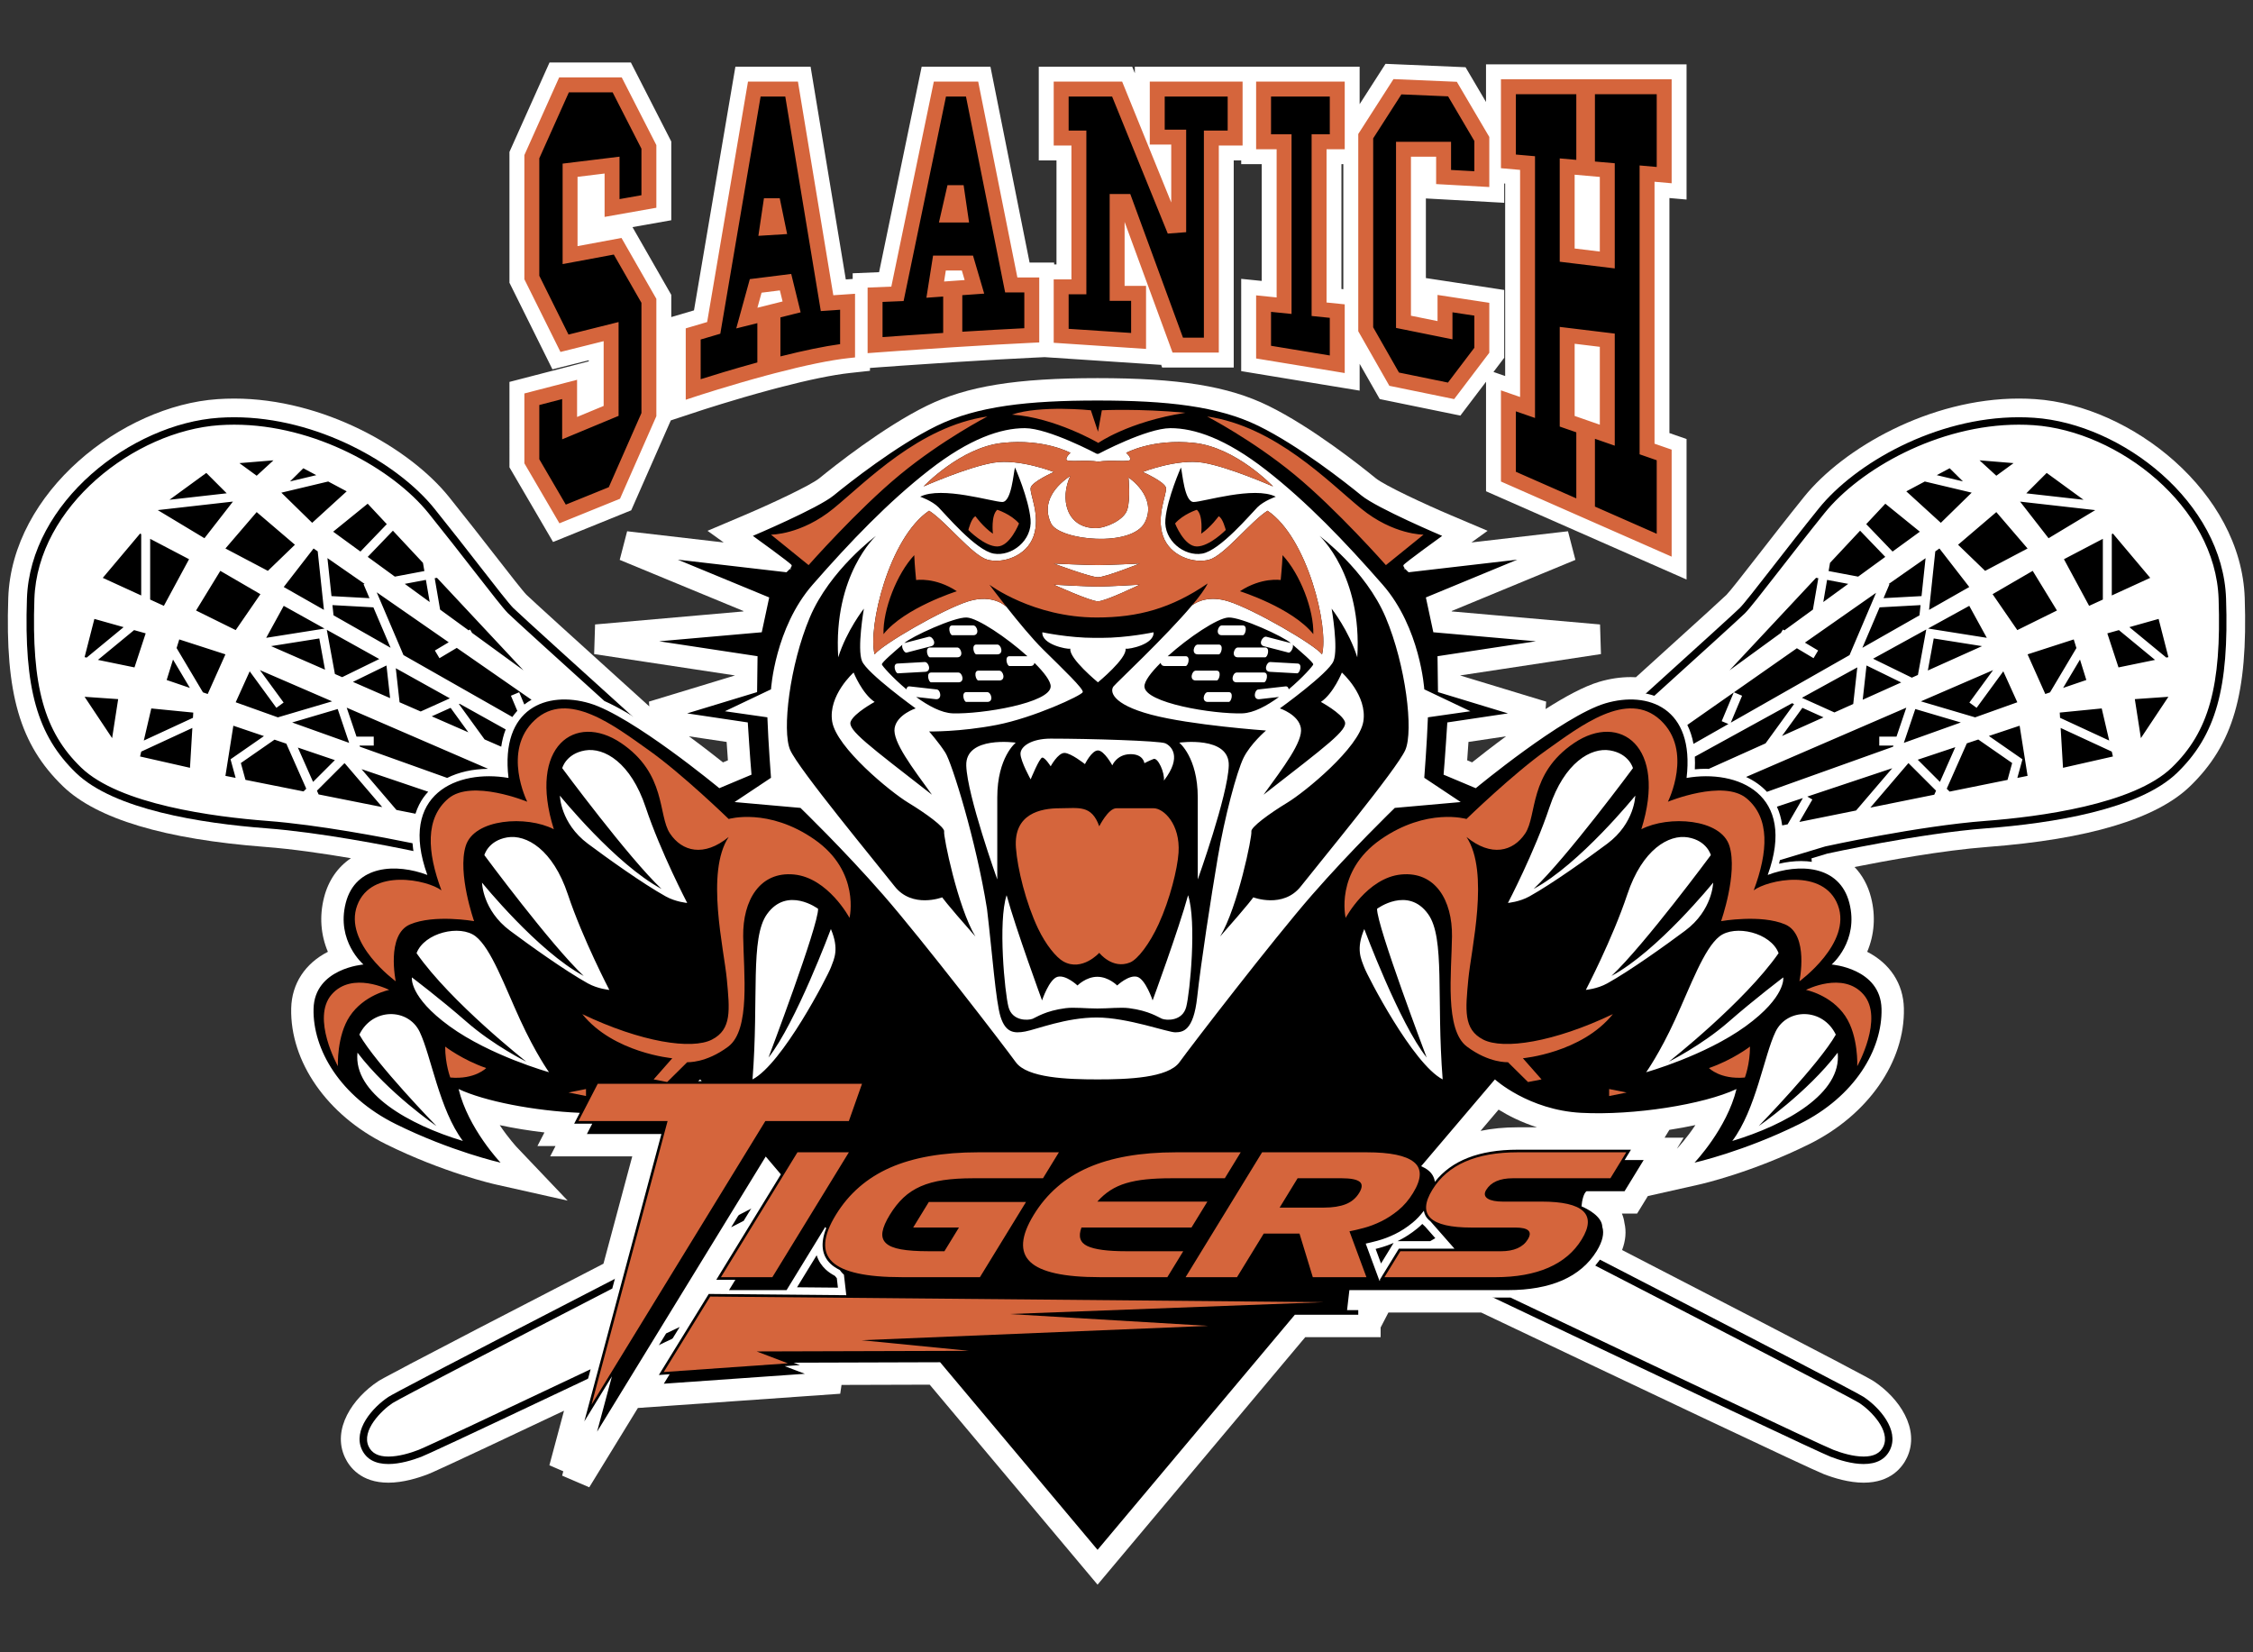 <?xml version="1.0" encoding="utf-8"?>
<!-- Generator: Adobe Illustrator 16.0.0, SVG Export Plug-In . SVG Version: 6.00 Build 0)  -->
<!DOCTYPE svg PUBLIC "-//W3C//DTD SVG 1.1//EN" "http://www.w3.org/Graphics/SVG/1.1/DTD/svg11.dtd">
<svg version="1.1" id="Layer_1" xmlns="http://www.w3.org/2000/svg" xmlns:xlink="http://www.w3.org/1999/xlink" x="0px" y="0px"
	 width="300px" height="220px" viewBox="0 0 300 220" enable-background="new 0 0 300 220" xml:space="preserve">
<rect x="0" y="0" width="300" height="220" fill="#333333" stroke="none"/>
<g>
	<path fill="#FFFFFF" d="M123.795,184.365l-11.741,0.034l-0.173,1.174l-26.943,1.895l-6.475,10.562l-3.613-1.553l0.156-0.579
		l-1.852-0.799l1.948-7.267c-16.795,7.945-17.76,8.317-18.092,8.445c-1.339,0.519-3.345,1.138-5.291,1.138
		c-3.667,0-5.199-2.1-5.785-3.353c-1.777-3.788,1.042-7.914,4.413-10.146c0.306-0.201,1.231-0.815,30.007-15.658l3.833-14.288
		h-10.93l0.711-1.375H71.56l0.938-1.812c-2.061-0.239-4.086-0.571-5.955-0.972c1.171,1.755,2.26,2.922,2.277,2.94l6.766,7.108
		l-9.582-2.15c-0.28-0.061-6.99-1.583-14.644-5.38c-7.809-3.87-12.749-10.969-12.585-18.078c0.075-3.283,1.859-5.973,4.886-7.521
		c-0.96-2.258-1.145-4.761-0.509-7.245c0.58-2.264,1.828-4.042,3.577-5.216c-3.649-0.622-7.794-1.229-11.391-1.502
		c-13.392-1.018-22.457-3.733-26.946-8.069c-5.741-5.547-7.717-12.343-7.291-25.075C1.575,65.52,16.213,54.01,28.984,53.143
		c0.723-0.049,1.465-0.074,2.204-0.074c11.848,0,23.352,6.585,28.593,13.091c2.202,2.735,4.378,5.531,6.127,7.777
		c1.83,2.351,3.722,4.783,4.193,5.254c0.507,0.507,6.584,6.029,16.356,14.863l-0.046-0.635l11.449-3.481v-0.006l-18.747-2.843
		l0.125-3.944l19.742-1.735l0.012-0.055l-16.474-6.809l0.988-3.81l12.858,1.49l-2.155-1.55l4.879-2.07
		c3.336-1.412,8.828-3.958,10.026-4.938c1.888-1.543,8.499-6.801,14.299-9.642c5.338-2.613,11.924-3.679,22.733-3.679
		c10.809,0,17.393,1.066,22.731,3.679c5.81,2.845,12.415,8.1,14.299,9.642c1.198,0.981,6.69,3.527,10.024,4.938l4.883,2.069
		l-2.156,1.551l12.858-1.49l0.988,3.81l-16.475,6.809l0.012,0.055l19.742,1.735l0.123,3.944l-18.746,2.843v0.006l11.449,3.481
		l-0.074,0.99c2.568-1.638,5.119-3.028,7.12-3.622c1.416-0.42,2.835-0.634,4.217-0.634c0.226,0,0.453,0.007,0.688,0.021
		c9.908-8.966,11.822-10.736,12.071-10.984c0.466-0.465,2.327-2.859,4.13-5.174c1.702-2.187,3.949-5.077,6.188-7.857
		c5.243-6.506,16.747-13.091,28.593-13.091c0.741,0,1.481,0.025,2.206,0.075c12.77,0.867,27.407,12.377,27.881,26.48
		c0.427,12.731-1.548,19.528-7.292,25.075c-4.487,4.336-13.555,7.052-26.943,8.069c-5.996,0.455-13.557,1.844-17.72,2.673
		c1.034,1.08,1.784,2.445,2.193,4.045c0.639,2.484,0.451,4.986-0.509,7.245c3.026,1.549,4.812,4.237,4.886,7.521
		c0.164,7.109-4.777,14.208-12.584,18.078c-7.655,3.797-14.365,5.319-14.647,5.382l-6.861,1.543l-1.432,2.332h-2.022
		c0.187,0.441,0.288,0.86,0.335,1.242c0.271,1.138,0.166,2.348-0.312,3.612c32.22,16.61,33.202,17.26,33.527,17.477
		c3.37,2.228,6.19,6.354,4.414,10.145c-0.589,1.253-2.121,3.353-5.786,3.353c-1.945,0-3.951-0.619-5.293-1.138
		c-1.809-0.7-25.716-12.041-45.635-21.521h-12.341l-1.037,1.996v1.287h-10.037l-27.657,32.955L123.795,184.365z M224.189,151.475
		l-0.898,1.465l0.184-0.193c0.014-0.016,1.105-1.184,2.279-2.945c-1.112,0.236-2.277,0.45-3.467,0.634l-0.637,1.04H224.189z
		 M197.141,150.574c1.513-0.315,3.164-0.476,4.946-0.476h2.578c-2.092-0.668-3.815-1.548-5.119-2.354L197.141,150.574z
		 M91.738,98.038c1.866,1.372,3.486,2.637,4.533,3.471l0.655-0.275c-0.059-0.811-0.119-1.676-0.171-2.447L91.738,98.038z
		 M196.018,101.508c1.125-0.898,2.718-2.141,4.524-3.469l-5.007,0.747c-0.053,0.771-0.111,1.637-0.171,2.447L196.018,101.508z
		 M197.874,65.41V50.831l-3.418,4.504l-10.737-2.2l-2.674-4.691v3.566l-15.772-2.597V37.128l2.731,0.276V21.859h-2.731v-0.498
		h-0.995v27.573h-9.532l-0.155-0.42v0.065l-15.492-1.026l-1.569,0.074c-2.909,0.137-6.339,0.33-10.199,0.574l-0.557,0.036
		c-5.281,0.336-9.549,0.654-9.992,0.686l-0.942,0.071v0.378l-2.658,0.29c-2.304,0.251-5.503,0.909-9.505,1.954l-1.071,0.285
		c-4.964,1.334-9.322,2.768-9.366,2.782l-3.917,1.292L84.05,67.947l-10.406,4.218l-5.807-9.942V50.851l10.557-2.737V47.97
		l-4.834,1.208l-5.723-11.531v-17.42l5.335-11.907h10.833l5.38,10.522v10.482l-5.165,0.916l5.165,9.02v2.957l3.024-0.893
		l5.513-32.445h10.013l4.689,28.327l0.917-0.063v-0.756l3.515-0.147l5.671-27.361h9.155l5.216,26.083h3.27v0.248h0.31V21.361h-2.36
		V8.879h12.439l0.354,0.871V8.879h29.932v4.991l3.446-5.371l10.658,0.452l2.725,4.628v-5.01h26.703v18.002l-2.281-0.202v31.293
		l2.281,0.792v18.708L197.874,65.41z M200.421,50.065V24.44l-0.126-0.011v2.572l-10.431-0.578v10.601l10.431,1.585v9.031
		l-1.43,1.886L200.421,50.065z M178.872,38.506V21.859h-0.249V38.48L178.872,38.506z"/>
	<g>
		<path d="M124.953,181.873l-13.914,0.042l-0.003,0.019l-2.006,0.14l-0.143,0.966l0.558,0.213l-21.977,1.544l0.777-1.26l-1.44,0.102
			l3.57-5.798l-3.457,1.639l-8.771,14.31l1.082-4.033l-0.909-0.392l-1.869,3.049l2.449-9.129l-0.977,0.463
			c-16.897,8.004-21.187,9.972-21.809,10.213c-1.145,0.441-2.837,0.969-4.394,0.969c-1.746,0-2.935-0.646-3.534-1.923
			c-1.228-2.616,1.441-5.629,3.535-7.015c0.514-0.34,6.232-3.378,30.555-15.925l0.197-0.102l4.958-18.48H77.342l0.711-1.376h-2.407
			l0.763-1.477l-0.759-0.053c-4.695-0.326-9.496-1.205-12.84-2.351l-1.021-0.35l0.393,1.004c1.634,4.181,4.802,7.548,4.833,7.581
			l1.119,1.177l-1.586-0.356c-0.067-0.015-6.641-1.491-14.084-5.182c-6.948-3.445-11.345-9.644-11.204-15.792
			c0.096-4.168,3.791-5.634,5.375-6.07l0.689-0.19l-0.415-0.582c-1.086-1.523-2.201-4.038-1.349-7.365
			c0.807-3.147,3.321-4.953,6.899-4.953c0.911,0,1.861,0.114,2.824,0.34l0.807,0.188l-0.209-0.803
			c-0.103-0.392-0.182-0.766-0.251-1.13l-0.063-0.328l-0.327-0.067c-3.565-0.741-12.623-2.522-19.715-3.06
			c-8.799-0.67-20.35-2.494-25.405-7.378c-5.163-4.987-6.934-11.275-6.534-23.204c0.43-12.818,13.852-23.287,25.565-24.083
			c0.67-0.046,1.354-0.069,2.035-0.069c11.066,0,21.786,6.12,26.656,12.165c2.129,2.643,4.273,5.397,5.996,7.609l0.104,0.134
			c2.043,2.627,3.808,4.896,4.397,5.485c0.731,0.731,10.139,9.249,17.902,16.265c4.217,2.811,8.252,6.048,9.39,6.974l0.233,0.189
			l3.678-1.546l-0.029-0.36c-0.132-1.651-0.301-4.168-0.385-5.447l-0.026-0.402l-9.846-1.468l11.066-3.365l0.052-3.991
			l-16.758-2.541l17.409-1.53l0.831-3.878l-15.07-6.228l18.6,2.155l-1.456-1.105c-0.993-0.754-2.535-1.885-3.968-2.919l-0.712-0.512
			l0.807-0.342c0.086-0.037,8.625-3.664,10.631-5.305c1.835-1.501,8.254-6.609,13.818-9.333c4.972-2.434,11.241-3.426,21.639-3.426
			s16.667,0.993,21.637,3.426c5.566,2.725,11.984,7.833,13.819,9.333c2.009,1.644,10.544,5.268,10.63,5.305l0.808,0.342
			l-0.712,0.512c-1.434,1.034-2.978,2.165-3.97,2.919l-1.453,1.105l18.598-2.155l-15.07,6.228l0.832,3.878l17.407,1.53
			l-16.758,2.541l0.055,3.991l11.063,3.365l-9.845,1.468l-0.026,0.403c-0.083,1.279-0.253,3.795-0.384,5.447l-0.029,0.36
			l3.677,1.546l0.232-0.189c1.931-1.571,11.822-9.486,16.975-11.015c1.187-0.353,2.368-0.531,3.511-0.531
			c0.403,0,0.831,0.03,1.309,0.092l0.229,0.03l0.172-0.155c8.019-7.257,12.328-11.18,12.808-11.66
			c0.569-0.57,2.132-2.575,4.295-5.351l0.166-0.214c1.733-2.227,3.891-4.999,6.04-7.663c4.868-6.046,15.586-12.166,26.652-12.166
			c0.681,0,1.365,0.023,2.035,0.069c11.715,0.796,25.137,11.264,25.564,24.083c0.402,11.925-1.368,18.214-6.531,23.204
			c-5.059,4.884-16.607,6.708-25.405,7.378c-8.896,0.677-21.047,3.339-21.166,3.366l-2.097,0.632l0.069,0.973
			c2.821,0.429,4.756,2.148,5.447,4.843c0.851,3.326-0.265,5.841-1.35,7.365l-0.414,0.582l0.688,0.19
			c1.584,0.437,5.279,1.903,5.375,6.07c0.142,6.147-4.257,12.347-11.204,15.792c-7.436,3.687-14.017,5.167-14.082,5.182
			l-1.589,0.357l1.123-1.18c0.335-0.359,3.264-3.565,4.83-7.583l0.391-1.002l-1.018,0.347c-4.374,1.493-11.109,2.495-16.762,2.495
			c-0.753,0-1.491-0.018-2.203-0.054c-5.559-0.297-9.566-2.87-11.032-3.963l-0.376-0.281l-9.046,10.643l0.387,0.348l0.09,0.068
			c0.136,0.114,0.288,0.264,0.415,0.418l0.341,0.414l0.389-0.368c2.349-2.227,5.849-3.355,10.405-3.355h15.965l-0.842,1.374h2.537
			l-3.15,5.138h-5.211l-0.099,0.371c-0.03,0.114-0.073,0.275-0.111,0.472l-0.072,0.366l0.33,0.174
			c1.04,0.544,2.302,1.462,2.408,2.742c0.288,1.084,0.009,2.269-0.813,3.611l-0.136,0.205l-0.28,0.459l0.478,0.246
			c21.806,11.237,34.255,17.717,35.055,18.245c2.094,1.385,4.763,4.396,3.534,7.016c-0.599,1.275-1.787,1.922-3.533,1.922
			c-1.555,0-3.248-0.527-4.396-0.97c-1.343-0.52-18.06-8.407-45.865-21.639l-0.102-0.049h-17.664l-0.197,1.673h1.432v1.608h-8.712
			l-26.496,31.573L124.953,181.873z M97.492,162.229l3.369-1.735l0.084-0.126l2.425-3.959l-1.341-1.58L97.492,162.229z
			 M200.36,63.787V52.678l2.548,0.884V22.163l-2.548-0.226V11.056h21.729v12.798l-2.279-0.202v35.78l2.279,0.792v13.127
			L200.36,63.787z M209.174,55.738l4.352,1.513V45.736l-4.352-0.529V55.738z M209.174,33.53l4.352,0.53V23.1l-4.352-0.385V33.53z
			 M70.324,61.549v-8.775l6.018-1.56v5.053l4.539-1.888v-9.594l-5.982,1.494l-4.575-9.215V20.76l4.458-9.952h7.702l4.415,8.634
			v7.798l-5.893,1.044V22.54l-4.602,0.562v10.271l6.095-1.134l4.4,7.684V55.31L82.18,66.021l-7.475,3.03L70.324,61.549z
			 M185.321,50.925l-3.962-6.952V17.988l4.454-6.943l7.88,0.333l4.114,6.992v6.002l-6.078-0.338v-3.67h-4.354v22.081l4.54,0.917
			v-3.511l5.892,0.896v6.055l-4.386,5.783L185.321,50.925z M91.811,44.094l2.792-0.825l5.42-31.902h5.803l4.715,28.473l2.812-0.19
			v7.491l-0.44,0.048c-2.429,0.266-5.749,0.946-9.865,2.021l-1.079,0.286c-5.076,1.365-9.474,2.813-9.513,2.827l-0.646,0.212V44.094
			z M101.013,38.516l-0.868,3.152l4.665-1.166l-0.585-2.388L101.013,38.516z M167.76,47.304V39.88l2.731,0.277V19.371h-2.731v-8.004
			h10.798v8.004h-2.421v21.357l2.421,0.246v8.107L167.76,47.304z M116.029,38.773l3.069-0.127l5.655-27.279h5.091l5.217,26.081
			h2.821v7.672l-0.47,0.022c-2.892,0.136-6.337,0.33-10.24,0.577l-0.558,0.036c-5.299,0.338-9.582,0.656-10.018,0.688l-0.567,0.042
			V38.773z M125.118,38.027l3.987-0.284l-0.656-2.225h-2.935L125.118,38.027z M156.482,46.447l-6.267-17.077l-0.969,0.172v9.024
			h2.857v7.355l-11.296-0.749v-7.476h2.36V18.874h-2.36v-7.507h8.278l6.409,15.778l0.963-0.188V18.75h-2.856v-7.383h11.357v7.507
			h-3.167v27.573H156.482z"/>
		<path fill="#FFFFFF" d="M93.236,143.721l0.196,0.23h-0.47C93.137,143.809,93.236,143.721,93.236,143.721z M289.19,102.197
			c-5.1,4.928-17.724,6.565-24.791,7.102c-8.974,0.682-21.179,3.361-21.355,3.401l-6.04,1.822c-0.036,0.157-0.069,0.314-0.113,0.479
			c0.993-0.232,1.986-0.353,2.939-0.353c0.532,0,1.04,0.042,1.526,0.116c3.009,0.457,5.108,2.297,5.856,5.213
			c0.913,3.571-0.343,6.257-1.427,7.779c2.556,0.705,5.651,2.583,5.742,6.541c0.146,6.344-4.362,12.721-11.482,16.252
			c-7.412,3.675-13.922,5.161-14.195,5.222l-3.196,0.719l2.26-2.374c0.034-0.037,3.128-3.318,4.727-7.42
			c-4.942,1.687-12.967,2.786-19.151,2.467c-5.628-0.3-9.669-2.841-11.306-4.062l-8.427,9.914c0.02,0.018,0.04,0.035,0.062,0.05
			c0.194,0.159,0.369,0.331,0.52,0.514c2.446-2.319,6.052-3.492,10.749-3.492h16.857l-0.842,1.374h2.538l-3.764,6.138h-5.106
			c-0.028,0.106-0.068,0.257-0.104,0.439c1.159,0.607,2.549,1.643,2.674,3.145c0.31,1.13,0.014,2.446-0.885,3.913
			c-0.044,0.07-0.093,0.135-0.136,0.205c-0.276,0.426-0.576,0.83-0.906,1.209c16.122,8.309,34.244,17.686,35.185,18.308
			c1.467,0.97,4.175,3.657,3.186,5.769c-0.427,0.909-1.29,1.351-2.638,1.351c-1.411,0-2.974-0.489-4.037-0.901
			c-1.684-0.653-26.588-12.473-42.985-20.271c-0.109,0.001-0.218,0.007-0.328,0.007h-3.125h-14l-0.13,0.247l-0.092-0.247h-2.885
			l-0.079,0.673h1.369v2.608h-8.979l-26.729,31.851l-21.425-25.528l-13.68,0.041l0.042,0.017l-2.018,0.141l2.678,1.02l-25.211,1.771
			l0.777-1.26l-1.439,0.102l3.196-5.191l1.437-2.332c-0.6,0.284-1.203,0.569-1.809,0.857l-1.427,2.328l-10.497,17.124l1.976-7.366
			l-3.672,5.989l3.063-11.416l0.506-1.89c-11.554,5.476-21.826,10.315-22.886,10.727c-1.064,0.412-2.627,0.901-4.037,0.901l0,0
			c-1.348,0-2.211-0.441-2.637-1.351c-0.99-2.111,1.717-4.799,3.184-5.769c0.826-0.548,14.916-7.852,29.258-15.251l0.522-1.945
			l4.731-17.638H76.521l0.711-1.376h-2.407l0.791-1.53c-4.788-0.333-9.595-1.222-12.968-2.377c1.602,4.099,4.692,7.379,4.728,7.416
			l2.256,2.372l-3.192-0.717c-0.274-0.061-6.785-1.547-14.197-5.222c-7.121-3.531-11.627-9.908-11.481-16.252
			c0.091-3.958,3.186-5.836,5.742-6.541c-1.085-1.522-2.341-4.208-1.426-7.779c0.868-3.387,3.559-5.329,7.384-5.329
			c0.951,0,1.944,0.12,2.938,0.353c-0.105-0.403-0.188-0.788-0.259-1.163c-0.104-0.551-0.174-1.072-0.212-1.566
			c-3.833-0.784-12.511-2.453-19.327-2.972c-7.069-0.537-19.691-2.174-24.792-7.102c-4.932-4.764-6.621-10.851-6.231-22.458
			C4.991,67.434,17.928,57.38,29.22,56.611c0.648-0.043,1.31-0.066,1.967-0.066c10.755,0,21.162,5.935,25.884,11.796
			c2.167,2.69,4.344,5.485,6.091,7.731c2.239,2.876,3.856,4.954,4.478,5.577c0.615,0.614,7.171,6.56,12.841,11.69
			c1.838,0.816,3.979,2.094,6.096,3.503c4.076,2.711,8.027,5.864,9.37,6.958l3.067-1.29c-0.132-1.653-0.302-4.173-0.386-5.454
			L86.988,95.32l12.84-3.904l0.042-3.19l-20.458-3.103l21.204-1.863l0.667-3.109L83.275,72.71l20.354,2.359
			c-0.99-0.752-2.528-1.88-3.958-2.911l-1.434-1.032l1.626-0.688c2.374-1.006,8.888-3.905,10.509-5.231
			c1.845-1.509,8.302-6.647,13.915-9.395c5.044-2.469,11.377-3.477,21.859-3.477c10.48,0,16.813,1.008,21.856,3.477
			c5.613,2.748,12.071,7.886,13.916,9.395c1.621,1.327,8.135,4.226,10.509,5.231l1.626,0.688l-1.434,1.032
			c-1.43,1.031-2.97,2.159-3.959,2.911l20.354-2.359l-18.007,7.441l0.667,3.109l21.203,1.863l-20.459,3.103l0.044,3.19L205.3,95.32
			l-11.641,1.736c-0.083,1.281-0.253,3.801-0.385,5.454l3.066,1.29c2.267-1.845,11.956-9.566,17.147-11.107
			c1.235-0.367,2.463-0.552,3.653-0.552c0.473,0,0.928,0.039,1.373,0.097c0.621,0.08,1.213,0.217,1.771,0.407
			c5.479-4.958,11.486-10.409,12.073-10.996c0.622-0.622,2.239-2.699,4.477-5.573c1.749-2.247,3.925-5.043,6.094-7.735
			c4.722-5.862,15.128-11.796,25.883-11.796c0.658,0,1.319,0.022,1.969,0.066c11.292,0.769,24.23,10.822,24.641,23.128
			C295.812,91.347,294.123,97.432,289.19,102.197z M281.197,79.285l5.116-2.344l-4.968-5.899l-0.148,0.078V79.285z M278.179,80.667
			l1.827-0.836v-8.087l-5.18,2.713L278.179,80.667z M276.963,87.819l-2.248,3.776l3.092-1.055L276.963,87.819z M269.813,65.686
			l7.622,0.859l-4.907-3.576L269.813,65.686z M268.986,66.789l3.791,4.874l6.217-3.742L268.986,66.789z M250.235,99.272V98.08h2.295
			l1.305-3.855L232.5,103.45c1.087,0.501,2.027,1.166,2.781,1.981l16.795-6.009l0.051-0.15H250.235z M225.676,102.432
			c0.501-0.047,1.002-0.071,1.5-0.071c0.117,0,0.229,0.014,0.348,0.017l7.571-3.4l3.796-5.231l-0.26-0.117l-12.955,7.12
			C225.701,101.29,225.707,101.846,225.676,102.432z M231.969,92.634l-1.504,3.585l15.812-8.993l3.532-8.292l-9.474,6.63l1.76,1.049
			l-0.61,1.024l-2.22-1.324l-8.381,5.866L231.969,92.634z M251.59,77.796l-0.786,1.848l5.059-0.275l0.537-5.048l-4.906,3.433
			L251.59,77.796z M254.573,90.229l0.809-0.363l1.11-6.053l-7.082,3.893L254.573,90.229z M248.538,88.607l-0.507,4.561l5.126-2.302
			L248.538,88.607z M250.281,80.867l-2.295,5.387l7.604-4.324l0.144-1.36L250.281,80.867z M244.264,94.86l2.504-1.125l0.542-4.876
			l-7.373,4.051L244.264,94.86z M240,94.246l-2.72,3.75l5.531-2.484L240,94.246z M253.508,98.91l7.587-2.714l-6.063-1.79
			L253.508,98.91z M263,95.514l5.617-2.009l-1.865-4.121l-3.555,4.861l-0.962-0.704l3.155-4.314l-9.611,4.156L263,95.514z
			 M256.729,83.684l7.825,1.241l-2.335-4.258L256.729,83.684z M262.22,78.158l-3.975-5.129l-0.551,0.385l-0.828,7.79L262.22,78.158z
			 M256.703,89.273l7.22-3.242l-6.438-1.021L256.703,89.273z M268.617,83.896l5.277-2.609l-3.228-5.279l-5.343,3.105L268.617,83.896
			z M265.822,68.185l-5.093,4.347l3.601,3.477l5.652-2.979L265.822,68.185z M263.586,61.291l2.236,2.05l2.298-1.677L263.586,61.291z
			 M257.889,63.265l3.49,0.832l-1.767-1.75L257.889,63.265z M253.836,65.421l4.597,4.192l4.107-4.018l-6.241-1.484L253.836,65.421z
			 M248.498,69.788l3.509,3.65l3.632-2.645l-4.597-3.726L248.498,69.788z M243.491,76.034l3.934,0.742l3.61-2.629l-3.353-3.487
			l-4.005,4.283L243.491,76.034z M242.78,80.16l3.321-2.419l-2.814-0.531L242.78,80.16z M230.301,89.251l6.84-4.983l0.268-0.449
			l0.192,0.115l3.798-2.766l0.719-4.178l-0.298-0.057L230.301,89.251z M224.678,96.522c0.373,0.76,0.652,1.597,0.819,2.523
			l4.653-2.646l-0.896-0.375l1.605-3.828L224.678,96.522z M68.033,92.634l1.099-0.461l0.685,1.633
			c0.303-0.231,0.619-0.448,0.958-0.633l-9.954-6.909l-2.304,1.374l-0.61-1.024l1.84-1.097l-9.585-6.652l3.562,8.357l14.499,8.243
			c0.172-0.246,0.357-0.482,0.555-0.706c0.033-0.037,0.07-0.067,0.104-0.104L68.033,92.634z M49.766,98.08v1.193h-1.893l0.051,0.149
			l11.618,4.156c1.546-0.768,3.397-1.195,5.449-1.211l-18.825-8.142l1.304,3.854H49.766z M31.384,93.505L37,95.514l7.22-2.131
			l-9.61-4.156l3.156,4.314l-0.964,0.704l-3.553-4.861L31.384,93.505z M31.384,83.896l3.292-4.782l-5.34-3.105l-3.229,5.279
			L31.384,83.896z M37.781,80.667l-2.335,4.258l7.77-1.232L37.781,80.667z M43.134,81.202l-0.829-7.792l-0.55-0.381l-3.974,5.129
			L43.134,81.202z M42.516,85.01l-6.42,1.019l7.181,3.138L42.516,85.01z M48.411,77.796l0.131-0.056L43.6,74.31l0.54,5.06
			l5.059,0.275L48.411,77.796z M52.011,86.249l-2.293-5.382l-5.452-0.297l0.145,1.358L52.011,86.249z M51.462,88.608l-4.467,2.183
			l4.95,2.163L51.462,88.608z M43.517,83.86l1.078,5.881l0.967,0.422l4.94-2.415L43.517,83.86z M38.905,96.196l7.587,2.713
			l-1.524-4.503L38.905,96.196z M59.902,92.983l-7.199-4.008l0.502,4.53l2.812,1.228L59.902,92.983z M57.49,95.377l4.876,2.13
			L60,94.247L57.49,95.377z M66.741,99.419c0.124-0.826,0.315-1.598,0.594-2.298l-6.134-3.415l-0.091,0.041l3.414,4.704
			L66.741,99.419z M57.884,76.989l0.719,4.178l3.798,2.766l0.191-0.115l0.267,0.449l6.841,4.983L58.183,76.933L57.884,76.989z
			 M56.711,77.209l-2.813,0.531l3.32,2.419L56.711,77.209z M52.318,70.66l-3.352,3.487l3.61,2.629l3.933-0.742l-0.188-1.092
			L52.318,70.66z M48.959,67.067l-4.595,3.726l3.63,2.645l3.509-3.65L48.959,67.067z M38.619,64.1l3.495-0.834l-1.725-0.918
			L38.619,64.1z M37.464,65.598l4.104,4.015l4.595-4.192l-2.461-1.31L37.464,65.598z M31.881,61.665l2.297,1.677l2.235-2.05
			L31.881,61.665z M30.018,73.029l5.651,2.979l3.602-3.477l-5.093-4.347L30.018,73.029z M22.568,66.543l7.618-0.861l-2.714-2.714
			L22.568,66.543z M21.005,67.919l6.218,3.743l3.794-4.878L21.005,67.919z M19.995,79.831l1.825,0.835l3.354-6.209l-5.179-2.713
			V79.831z M22.193,90.54l3.093,1.055l-2.248-3.777L22.193,90.54z M13.686,76.941l5.117,2.344V71.12l-0.149-0.078L13.686,76.941z
			 M11.264,87.498l0.278,0.058l4.918-4.053l-3.893-1.096L11.264,87.498z M15.735,93.087l-4.471-0.31l3.665,5.503L15.735,93.087z
			 M17.908,88.864l1.49-4.534l-1.542-0.434l-4.814,3.967L17.908,88.864z M25.612,96.926l-6.807,3.149l-0.152,0.649l6.645,1.506
			L25.612,96.926z M25.734,94.879l-5.589-0.551l-0.997,4.274l6.545-3.027L25.734,94.879z M27.659,92.403l2.359-5.278l-6.148-1.987
			l-0.356,1.148l3.513,5.902L27.659,92.403z M31.376,103.573l-0.679-2.476l4.451-3.089l-4.075-1.38l-1.056,6.676L31.376,103.573z
			 M40.782,105.013l-2.656-5.996l-1.573-0.534l-4.482,3.113l0.614,2.239l7.734,1.541L40.782,105.013z M41.686,104.109l2.904-2.902
			l-4.928-1.67L41.686,104.109z M50.895,107.463l-4.963-5.802l-0.082-0.027l-3.646,3.644l0.22,0.498L50.895,107.463z M56.361,106.22
			c0.198-0.282,0.421-0.547,0.657-0.802l-8.876-3.007l4.645,5.43l2.535,0.505C55.596,107.484,55.969,106.779,56.361,106.22z
			 M235.382,116.498c3.913-10.805-4.036-14.096-10.805-12.916c1.117-9.377-5.154-11.613-10.806-9.937
			c-5.651,1.676-17.264,11.302-17.264,11.302l-4.285-1.801c0.18-2.008,0.497-6.956,0.497-6.956l8.072-1.204l-9.314-2.833
			l-0.062-4.781l13.103-1.987l-13.66-1.2l-0.994-4.637l12.17-5.03l-14.466,1.677c0,0-0.81-0.684-0.686-0.952
			c0.124-0.27,5.155-3.892,5.155-3.892s-8.662-3.669-10.749-5.376c-2.087-1.708-8.348-6.64-13.723-9.272
			c-5.376-2.631-12.204-3.375-21.421-3.375c-9.218,0-16.047,0.744-21.423,3.375c-5.375,2.632-11.635,7.565-13.721,9.272
			c-2.087,1.707-10.75,5.376-10.75,5.376s5.032,3.622,5.156,3.892c0.124,0.268-0.686,0.952-0.686,0.952l-14.467-1.677l12.172,5.03
			l-0.993,4.637l-13.662,1.2l13.102,1.987l-0.061,4.781l-9.315,2.833l8.074,1.204c0,0,0.316,4.948,0.496,6.956l-4.286,1.801
			c0,0-11.611-9.626-17.264-11.302c-5.651-1.677-11.923,0.559-10.805,9.937c-6.77-1.18-14.718,2.111-10.806,12.916
			c-4.098-1.553-9.563-1.365-10.867,3.727s2.359,8.197,2.359,8.197s-6.521,0.496-6.645,5.899c-0.124,5.402,3.54,11.676,10.93,15.339
			c7.39,3.663,13.973,5.143,13.973,5.143s-4.311-4.52-5.59-9.801c3.456,1.629,10.05,2.902,16.135,3.169l-0.745,1.442h2.407
			l-0.711,1.375h9.919l-10.263,38.263l3.672-5.99l-1.976,7.367l22.458-36.639l2.016,2.374l-8.601,14.038h2.539l-0.842,1.375h7.662
			l5.147-8.4l0.131,0.156c-0.794,2.023-0.606,3.617,0.585,4.746c0.327,0.31,0.744,0.579,1.222,0.819
			c0.136,0.195,0.292,0.382,0.475,0.556c0.023,0.021,0.054,0.038,0.077,0.06l0.317,2.74l-18.119-0.166l-0.197-0.003l-6.645,10.793
			l1.439-0.1l-0.776,1.26l18.778-1.321l-2.678-1.017l2.015-0.142l-0.843-0.319l19.518-0.059l20.964,24.978l26.268-31.299h8.446
			v-0.62h-1.49l0.308-2.662h3.396h1.069h16.653c2.819,0,5.246-0.436,7.216-1.291c1.996-0.872,3.54-2.186,4.597-3.909
			c0.775-1.266,1.027-2.351,0.748-3.222c-0.042-1.424-2.039-2.418-2.769-2.733c0.059-0.764,0.284-1.746,0.668-2.016h5.066
			l2.544-4.151h-2.537l0.844-1.375h-15.085c-5.132,0-8.821,1.449-11.027,4.281c-0.08-0.599-0.361-1.112-0.869-1.523
			c-0.262-0.215-0.584-0.4-0.954-0.564l9.816-11.552c0,0,4.473,4.075,11.489,4.449c7.019,0.371,16.332-1.119,20.681-3.168
			c-1.281,5.281-5.59,9.801-5.59,9.801s6.583-1.479,13.972-5.143c7.39-3.663,11.054-9.937,10.93-15.339
			c-0.124-5.403-6.644-5.899-6.644-5.899s3.664-3.105,2.359-8.197S239.48,114.945,235.382,116.498z M111.574,171.448l-0.147-1.262
			c-0.093-0.099-0.182-0.201-0.267-0.313c-0.503-0.27-0.912-0.558-1.244-0.874c-0.465-0.442-0.921-1.051-1.172-1.863l-2.612,4.263
			L111.574,171.448z M99.021,162.554l1.499-2.446l2.236-3.65l-0.661-0.778l-3.24,5.285l-1.5,2.446
			C97.919,163.12,98.476,162.835,99.021,162.554z M238.036,109.756l2.028-3.498l-3.458,1.153c0.317,0.691,0.575,1.516,0.704,2.491
			L238.036,109.756z M247.151,107.915l4.813-5.628l-11.311,3.775l0.676,0.391l-1.732,2.988L247.151,107.915z M257.796,105.277
			l-3.677-3.675l-5.071,5.93l8.512-1.72L257.796,105.277z M258.314,104.109l2.046-4.625l-5.002,1.67L258.314,104.109z
			 M267.931,101.596l-4.511-3.131l-1.526,0.51l-2.675,6.04l0.385,0.385l7.711-1.558L267.931,101.596z M269.982,103.303l-1.056-6.676
			l-4.096,1.366l4.472,3.104l-0.681,2.48L269.982,103.303z M272.974,92.188l3.513-5.902l-0.356-1.148l-6.147,1.987l2.358,5.278
			L272.974,92.188z M274.309,95.576l6.543,3.026l-0.996-4.274l-5.588,0.551L274.309,95.576z M281.346,100.725l-0.149-0.65
			l-6.809-3.149l0.313,5.305L281.346,100.725z M282.091,88.864l4.865-1l-4.813-3.967l-1.541,0.434L282.091,88.864z M288.735,92.777
			l-4.471,0.31l0.808,5.193L288.735,92.777z M288.735,87.498l-1.303-5.091l-3.893,1.096l4.918,4.053L288.735,87.498z
			 M189.59,161.214c0.043,0.241,0.12,0.47,0.238,0.681c0.15,0.268,0.37,0.501,0.637,0.712l3.203,3.645h-7.4l-2.146,3.501
			l-0.016,0.005l-0.071,0.14l-0.31,0.505h0.051l-0.082,0.162l-1.842-4.982c0.451-0.097,0.969-0.224,1.546-0.377
			c0.766-0.204,1.554-0.502,2.344-0.887c0.796-0.386,1.587-0.897,2.349-1.521C188.635,162.355,189.136,161.821,189.59,161.214z
			 M185.568,165.491c-0.646,0.279-1.288,0.507-1.916,0.673c-0.164,0.044-0.325,0.086-0.479,0.127l0.718,1.939L185.568,165.491z
			 M189.388,162.964c-0.217,0.216-0.441,0.419-0.668,0.604c-0.824,0.671-1.68,1.223-2.545,1.643
			c-0.031,0.016-0.063,0.03-0.094,0.047h4.355l0.684-0.4l-1.35-1.534C189.631,163.207,189.503,163.087,189.388,162.964z
			 M189.649,103.561l4.852,3.23l-8.776,0.779c0,0-5.797,5.597-11.053,11.624c-5.254,6.031-16.106,20.138-17.617,22.233
			c-1.51,2.099-6.868,2.293-10.9,2.293c-4.03,0-9.387-0.194-10.898-2.293c-1.511-2.096-12.363-16.202-17.618-22.233
			c-5.255-6.027-11.051-11.624-11.051-11.624l-8.777-0.779l4.851-3.23c0,0-0.358-4.636-0.482-8.052
			c-5.652-0.808-5.652-0.808-5.652-0.808l6.134-2.918c0,0,0.511-8.176,5.541-13.931c5.03-5.754,10.1-11.033,15.514-15.256
			s9.575-5.588,12.742-5.588c3.167,0,9.583,3.416,9.583,3.416h0.228c0,0,6.418-3.416,9.585-3.416c3.168,0,7.33,1.366,12.741,5.588
			c5.415,4.223,10.484,9.501,15.515,15.256c5.029,5.755,5.539,13.931,5.539,13.931l6.136,2.918c0,0,0,0-5.652,0.808
			C190.01,98.924,189.649,103.561,189.649,103.561z M129.881,124.695c-2.355-3.894-4.292-13.413-4.163-13.973
			c0.129-0.558-2.427-2.421-4.787-3.85c-2.359-1.428-9.563-7.328-10.122-10.806c-0.56-3.477,2.855-6.52,2.855-6.52
			s1.118,2.794,2.795,3.913c0,0-2.732,1.49-3.183,2.607c-0.45,1.119,2.375,3.168,10.821,9.75c-2.608-3.602-5.278-7.08-4.973-8.88
			c0.305-1.801,2.8-2.617,2.8-2.617s-6.458-4.649-7.142-6.294c-0.682-1.646,0.249-6.987,0.249-6.987s-2.297,2.918-3.416,6.48
			c-0.682-10.971,5.03-16.167,5.03-16.167s-6.148,4.533-8.818,10.866c-2.67,6.332-3.726,15.092-2.608,17.644
			c1.118,2.552,11.55,15.146,13.905,18.149c2.354,3.001,6.339,1.468,6.339,1.468S125.776,120.038,129.881,124.695z M120.153,85.847
			c-1.042,0.908-2.729,2.328-2.729,2.613c0,0.155,1.392,1.749,3.266,3.321c0.043-0.236,0.172-0.42,0.436-0.39l3.617,0.408
			c0.525,0.06,0.75,1.398-0.146,1.296c-0.569-0.064-1.74-0.196-2.605-0.294c1.6,1.169,3.368,2.131,4.872,2.18
			c3.851,0.124,13.041-1.38,13.041-3.594c0-0.701-0.882-1.864-2.162-3.131c-0.036,0.233-0.193,0.421-0.535,0.421
			c-0.9,0-2.453,0-2.794,0c-0.342,0-0.684-1.304,0-1.304h2.392c-2.773-2.5-6.619-5.079-8.079-5.154
			c-1.643-0.085-7.328,2.529-8.321,3.407l3.259-0.844c0.513-0.122,1.178,1.061,0.303,1.269c-0.876,0.208-2.928,0.764-3.26,0.844
			C120.443,86.958,120.003,86.233,120.153,85.847z M162.15,114.201c0.907-5.383,2.521-11.427,3.432-13.29
			c0.911-1.862,2.993-3.643,2.993-3.643s-9.99-0.704-15.288-2.111c-5.3-1.408-5.507-3.151-5.011-3.77
			c0.391-0.487,6.896-6.56,10.464-10.802c0.592-0.438,2.207-1.331,4.814-0.523c3.353,1.04,11.487,5.759,12.482,7.063
			c0.931-3.54-1.903-15.515-7.256-19.122c-2.245,1.424-5.758,5.957-7.76,6.516c-2.001,0.559-5.229-0.435-6.162-3.167
			c-0.931-2.732,0.549-5.589,0.398-6.396c-0.149-0.808-3.09-2.112-3.09-2.112s4.577-1.801,8.013-1.241
			c3.436,0.559,9.336,3.167,9.336,3.167s-4.907-5.195-10.496-5.797c-5.589-0.6-9.066,1.326-9.066,1.326s0.559,0.435,0.559,0.87
			s-2.67,0-4.265,0.31c-1.593-0.31-4.264,0.125-4.264-0.31s0.559-0.87,0.559-0.87s-3.478-1.925-9.067-1.326
			c-5.589,0.602-10.494,5.797-10.494,5.797s5.899-2.608,9.335-3.167c3.436-0.56,8.011,1.241,8.011,1.241s-2.94,1.305-3.09,2.112
			c-0.15,0.807,1.33,3.664,0.399,6.396c-0.932,2.732-4.161,3.726-6.162,3.167c-2.001-0.559-5.513-5.092-7.76-6.516
			c-5.352,3.607-8.186,15.582-7.254,19.122c0.994-1.304,9.129-6.023,12.481-7.063c3.354-1.039,5.076,0.739,5.076,0.739h0
			c1.483,1.88,3.408,4.224,4.876,5.672c2.759,2.722,5.408,5.247,5.284,5.681c-0.124,0.436-6.542,3.416-11.468,4.368
			c-4.927,0.953-8.995,0.869-8.995,0.869s1.284,1.449,2.159,2.815c0.875,1.367,4.104,11.716,5.553,20.823
			c0.705,5.881,1.16,12.379,1.822,14.408c0.662,2.029,1.738,2.194,3.27,1.905c1.532-0.29,5.423-1.864,9.522-1.864
			c4.098,0,9.523,2.001,10.474,1.974c0.954-0.027,2.402-0.126,2.899-4.691C159.91,128.193,161.242,119.582,162.15,114.201z
			 M124.969,67.544c0.869,0.869,4.967,5.753,7.348,6.167c2.381,0.415,5.154-1.738,4.906-4.554c-0.248-2.815-2.07-6.914-2.07-6.914
			c-0.207,0.705-0.455,4.595-1.696,4.595c-1.243,0-8.076-2.152-10.931-0.704C122.525,66.135,124.099,66.673,124.969,67.544z
			 M158.943,66.839c-1.241,0-1.49-3.891-1.695-4.595c0,0-1.822,4.099-2.071,6.914s2.525,4.968,4.906,4.554
			c2.382-0.415,6.479-5.298,7.348-6.167c0.87-0.871,2.445-1.409,2.445-1.409C167.02,64.687,160.188,66.839,158.943,66.839z
			 M167.547,91.799l3.617-0.408c0.263-0.03,0.394,0.154,0.437,0.391c1.873-1.573,3.266-3.167,3.266-3.322
			c0-0.285-1.686-1.705-2.729-2.613c0.15,0.387-0.292,1.111-0.555,1.048c-0.333-0.08-2.384-0.636-3.26-0.844
			c-0.874-0.208-0.21-1.391,0.304-1.269l3.259,0.844c-0.994-0.878-6.68-3.493-8.321-3.407c-1.461,0.076-5.307,2.654-8.079,5.154
			h2.393c0.683,0,0.34,1.304,0,1.304c-0.342,0-1.896,0-2.796,0c-0.341,0-0.5-0.188-0.534-0.422c-1.28,1.267-2.162,2.431-2.162,3.131
			c0,2.213,9.191,3.718,13.041,3.594c1.506-0.048,3.272-1.01,4.871-2.18c-0.865,0.098-2.036,0.23-2.604,0.294
			C166.798,93.197,167.022,91.859,167.547,91.799z M184.517,82.218c-2.67-6.333-8.816-10.866-8.816-10.866s5.712,5.196,5.028,16.167
			c-1.116-3.562-3.414-6.48-3.414-6.48s0.931,5.341,0.247,6.987c-0.682,1.646-7.141,6.294-7.141,6.294s2.496,0.815,2.799,2.617
			c0.307,1.8-2.364,5.278-4.973,8.88c8.445-6.583,11.271-8.632,10.821-9.75c-0.45-1.117-3.183-2.607-3.183-2.607
			c1.676-1.118,2.794-3.913,2.794-3.913s3.417,3.043,2.857,6.52c-0.56,3.478-7.762,9.378-10.124,10.806
			c-2.358,1.429-4.914,3.292-4.786,3.85c0.131,0.56-1.807,10.079-4.162,13.973c4.106-4.657,4.417-5.217,4.417-5.217
			s3.984,1.533,6.338-1.468c2.355-3.003,12.788-15.597,13.906-18.149C188.243,97.31,187.188,88.549,184.517,82.218z
			 M183.365,121.003c-0.07,2.199,6.604,19.806,6.604,19.806c-3.621-4.542-8.308-17.109-8.308-17.109
			c-1.135,2.698-0.425,3.978,0,5.112c0.427,1.135,6.462,12.85,10.438,14.909c-0.853-10.862,0.341-18.84-1.933-22.008
			C187.469,117.95,183.365,121.003,183.365,121.003z M217.746,105.941c0,0-7.392,9.129-13.538,12.42
			c4.41-4.16,13.228-16.084,13.228-16.084s-0.497-1.925-3.042-2.36c-2.547-0.434-6.086,1.616-8.074,7.577
			c-1.987,5.961-5.527,12.73-5.527,12.73s1.524-0.129,2.857-0.87c3.054-1.694,7.82-5.114,10.37-7.018
			C217.683,109.604,217.746,105.941,217.746,105.941z M228.116,117.521c0,0-7.389,9.129-13.537,12.421
			c4.41-4.162,13.228-16.085,13.228-16.085s-0.497-1.925-3.044-2.36c-2.545-0.435-6.085,1.615-8.072,7.577
			c-1.987,5.96-5.526,12.729-5.526,12.729s1.524-0.13,2.855-0.869c3.052-1.694,7.822-5.114,10.372-7.018
			C228.055,121.185,228.116,117.521,228.116,117.521z M228.965,124.675c-2.069,1.615-3.85,6.584-5.919,11.096
			c-2.068,4.512-3.851,6.994-3.851,6.994s7.823-2.191,13.248-6.125c5.423-3.934,5.01-6.5,5.01-6.5s-3.685,2.773-7.286,5.919
			c-3.603,3.146-7.949,5.301-7.949,5.301s10.06-7.908,14.613-14.448C235.797,124.179,231.034,123.062,228.965,124.675z
			 M236.418,137.385c-1.531,3.188-2.607,10.349-5.754,14.531c7.161-2.153,14.613-6.335,14.034-11.757
			c-4.1,5.381-10.516,9.771-10.516,9.771s8.032-8.238,10.268-12.171C242.712,134.155,237.95,134.197,236.418,137.385z
			 M102.331,140.809c0,0,6.674-17.606,6.602-19.806c0,0-4.102-3.053-6.8,0.71c-2.272,3.168-1.08,11.146-1.932,22.008
			c3.976-2.06,10.011-13.774,10.437-14.909c0.427-1.135,1.137-2.414,0-5.112C110.637,123.699,105.952,136.267,102.331,140.809z
			 M77.906,99.917c-2.546,0.435-3.043,2.36-3.043,2.36s8.819,11.924,13.227,16.084c-6.147-3.291-13.537-12.42-13.537-12.42
			s0.062,3.664,3.725,6.396c2.55,1.903,7.319,5.323,10.371,7.018c1.332,0.741,2.856,0.87,2.856,0.87s-3.539-6.77-5.527-12.73
			C83.993,101.533,80.453,99.483,77.906,99.917z M67.536,111.497c-2.545,0.436-3.042,2.36-3.042,2.36s8.818,11.923,13.228,16.085
			c-6.148-3.292-13.538-12.421-13.538-12.421s0.062,3.663,3.725,6.396c2.551,1.903,7.319,5.323,10.371,7.018
			c1.333,0.739,2.857,0.869,2.857,0.869s-3.54-6.77-5.527-12.729C73.622,113.112,70.083,111.063,67.536,111.497z M63.334,124.675
			c-2.07-1.613-6.831-0.496-7.867,2.236c4.554,6.54,14.614,14.448,14.614,14.448s-4.347-2.154-7.949-5.301
			c-3.602-3.146-7.286-5.919-7.286-5.919s-0.414,2.566,5.01,6.5c5.423,3.934,13.248,6.125,13.248,6.125s-1.781-2.482-3.85-6.994
			C67.184,131.259,65.403,126.29,63.334,124.675z M47.85,137.759c2.235,3.933,10.267,12.171,10.267,12.171s-6.417-4.39-10.516-9.771
			c-0.58,5.422,6.873,9.604,14.034,11.757c-3.146-4.183-4.223-11.344-5.754-14.531S49.588,134.155,47.85,137.759z M152.459,69.53
			c1.696-3.395-2.196-5.961-2.196-5.961s0.292,2.898-0.165,4.306s-2.898,2.442-4.182,2.442c-3.974,0-4.803-3.974-3.394-6.955
			c-2.649,1.78-3.685,4.058-2.567,6.334C141.073,71.973,150.762,72.925,152.459,69.53z M146.198,75.244
			c-1.275,0-5.87-0.207-5.87-0.207s4.868,1.821,5.87,1.821c1.002,0,5.556-1.821,5.556-1.821S147.474,75.244,146.198,75.244z
			 M140.328,77.852c0,0,4.868,2.21,5.87,2.21c1.002,0,5.556-2.21,5.556-2.21s-4.28,0.251-5.556,0.251
			C144.923,78.103,140.328,77.852,140.328,77.852z M146.198,90.851c0,0,3.883-3.188,3.677-4.471
			c0.496,0.083,3.849-0.579,3.726-2.193c0,0-3.478,0.745-6.955,0.745h-0.895c-3.478,0-6.955-0.745-6.955-0.745
			c-0.125,1.614,3.228,2.276,3.726,2.193C142.315,87.664,146.198,90.851,146.198,90.851z M126.8,84.579c0.342,0,1.894,0,2.796,0
			c0.9,0,0.527-1.304,0-1.304H126.8C126.118,83.275,126.459,84.579,126.8,84.579z M130.003,87.125c0.341,0,1.895,0,2.794,0
			c0.9,0,0.528-1.304,0-1.304h-2.794C129.321,85.821,129.663,87.125,130.003,87.125z M130.276,89.298c-0.683,0-0.341,1.305,0,1.305
			c0.341,0,1.894,0,2.795,0c0.9,0,0.528-1.305,0-1.305H130.276z M131.462,92.155h-2.794c-0.684,0-0.341,1.305,0,1.305
			s1.894,0,2.794,0C132.362,93.459,131.99,92.155,131.462,92.155z M127.619,89.547h-3.64c-0.683,0-0.341,1.304,0,1.304
			s2.739,0,3.64,0C128.52,90.851,128.147,89.547,127.619,89.547z M123.824,87.519c0.342,0,2.739,0,3.64,0
			c0.901,0,0.528-1.305,0-1.305h-3.64C123.141,86.214,123.482,87.519,123.824,87.519z M119.565,89.651
			c0.341-0.02,2.736-0.151,3.635-0.201c0.899-0.05,0.454-1.332-0.072-1.302l-3.635,0.202
			C118.811,88.386,119.225,89.67,119.565,89.651z M162.693,84.579c0.902,0,2.455,0,2.795,0c0.343,0,0.684-1.304,0-1.304h-2.795
			C162.167,83.275,161.794,84.579,162.693,84.579z M159.491,87.125c0.9,0,2.453,0,2.795,0s0.683-1.304,0-1.304h-2.795
			C158.963,85.821,158.592,87.125,159.491,87.125z M162.013,89.298h-2.794c-0.527,0-0.9,1.305,0,1.305s2.454,0,2.794,0
			C162.355,90.603,162.695,89.298,162.013,89.298z M163.622,92.155h-2.795c-0.527,0-0.9,1.305,0,1.305c0.901,0,2.454,0,2.795,0
			C163.964,93.459,164.306,92.155,163.622,92.155z M168.311,89.547h-3.64c-0.528,0-0.902,1.304,0,1.304c0.899,0,3.298,0,3.64,0
			C168.651,90.851,168.993,89.547,168.311,89.547z M164.825,87.519c0.899,0,3.3,0,3.64,0c0.343,0,0.684-1.305,0-1.305h-3.64
			C164.299,86.214,163.925,87.519,164.825,87.519z M169.09,89.45c0.897,0.05,3.293,0.182,3.633,0.201
			c0.343,0.019,0.756-1.265,0.073-1.302l-3.635-0.202C168.634,88.118,168.189,89.399,169.09,89.45z M138.792,100.87
			c0.376,0,1.111,1.16,1.111,1.16s0.962-1.78,1.832-1.78c0.868,0,2.732,1.49,2.732,1.49s0.894-1.822,1.729-1.822
			c0.837,0,1.914,1.988,1.914,1.988s0.58-1.449,2.359-1.49c1.78-0.042,1.915,1.2,1.915,1.2s0.623-0.331,1.217-0.559
			c0.594-0.227,1.505,1.843,1.381,2.878c2.485-3.229,0.937-4.637,0.179-4.968c-0.758-0.331-10.011-0.621-15.258-0.621
			c-2.557,0-4.033,1.035-4.019,2.029c0.013,0.994,1.354,3.395,1.354,3.395S138.417,100.87,138.792,100.87z M135.256,98.883
			c0,0-6.728-0.952-6.593,3.063c0.135,4.017,4.13,15.151,4.13,15.151s0-5.588,0-10.928
			C132.793,100.829,135.256,98.883,135.256,98.883z M157.024,98.883c0,0,2.464,1.946,2.464,7.287c0,5.34,0,10.928,0,10.928
			s3.995-11.134,4.129-15.151C163.751,97.931,157.024,98.883,157.024,98.883z M153.479,133.202c0,0-0.954-2.854-2.071-3.145
			c-1.119-0.29-2.65,1.158-2.65,1.158s-1.132-1.158-2.642-1.158c-1.51,0-2.642,1.158-2.642,1.158s-1.532-1.448-2.649-1.158
			c-1.118,0.29-2.071,3.145-2.071,3.145s-3.478-9.468-4.719-14.008c-1.159,3.535-0.248,12.975,0.249,14.878
			c0.496,1.905,2.608,1.821,3.228,1.573c0.44-0.174,1.699-1.069,4.391-1.411c1.109-0.142,2.696,0.045,4.2,0.045h0.028
			c1.503,0,3.09-0.187,4.199-0.045c2.692,0.342,3.951,1.237,4.392,1.411c0.621,0.248,2.732,0.332,3.229-1.573
			c0.497-1.903,1.407-11.343,0.25-14.878C156.956,123.734,153.479,133.202,153.479,133.202z"/>
		<path fill="#D5653C" d="M176.037,87.125c0.931-3.54-1.903-15.515-7.256-19.122c-2.245,1.424-5.758,5.957-7.76,6.516
			c-2.001,0.559-5.229-0.435-6.162-3.167c-0.931-2.732,0.549-5.589,0.398-6.396c-0.149-0.808-3.09-2.112-3.09-2.112
			s4.577-1.801,8.013-1.241c3.436,0.559,9.336,3.167,9.336,3.167s-4.907-5.195-10.496-5.797c-5.589-0.6-9.066,1.326-9.066,1.326
			s0.559,0.435,0.559,0.87s-2.67,0-4.265,0.31c-1.593-0.31-4.264,0.125-4.264-0.31s0.559-0.87,0.559-0.87s-3.478-1.925-9.067-1.326
			c-5.589,0.602-10.494,5.797-10.494,5.797s5.899-2.608,9.335-3.167c3.436-0.56,8.011,1.241,8.011,1.241s-2.94,1.305-3.09,2.112
			c-0.15,0.807,1.33,3.664,0.399,6.396c-0.932,2.732-4.161,3.726-6.162,3.167c-2.001-0.559-5.513-5.092-7.76-6.516
			c-5.352,3.607-8.186,15.582-7.254,19.122c0.994-1.304,9.129-6.023,12.481-7.063c3.354-1.039,5.076,0.739,5.076,0.739h0
			c-1.305-1.653-2.271-2.95-2.271-2.95s5.806,4.366,14.293,4.366c5.546,0,9.937-1.22,14.773-4.532
			c-0.354,0.733-1.107,1.75-2.074,2.9c0.592-0.438,2.207-1.331,4.814-0.523C166.907,81.102,175.042,85.821,176.037,87.125z
			 M117.641,84.435c-0.083-3.271,1.78-8.031,4.098-10.516c0.042,1.283,0.249,3.312,0.249,3.312s2.526-0.415,5.423,1.49
			C127.411,78.721,120.456,80.915,117.641,84.435z M146.198,80.062c-1.001,0-5.87-2.21-5.87-2.21s4.595,0.251,5.87,0.251
			c1.276,0,5.556-0.251,5.556-0.251S147.2,80.062,146.198,80.062z M146.198,76.858c-1.001,0-5.87-1.821-5.87-1.821
			s4.595,0.207,5.87,0.207c1.276,0,5.556-0.207,5.556-0.207S147.2,76.858,146.198,76.858z M152.459,69.53
			c-1.697,3.395-11.386,2.443-12.503,0.167c-1.118-2.277-0.083-4.555,2.567-6.334c-1.409,2.98-0.58,6.955,3.394,6.955
			c1.284,0,3.726-1.034,4.182-2.442s0.165-4.306,0.165-4.306S154.155,66.135,152.459,69.53z M165.106,78.721
			c2.899-1.905,5.425-1.49,5.425-1.49s0.205-2.029,0.249-3.312c2.317,2.484,4.18,7.245,4.097,10.516
			C172.063,80.915,165.106,78.721,165.106,78.721z M113.031,153.426l-10.187,16.627h-6.845l10.187-16.627H113.031z M110.838,168.024
			c-1.426-1.352-1.269-3.445,0.47-6.282c1.729-2.822,4.136-4.914,7.223-6.274c3.088-1.358,6.997-2.042,11.729-2.042h10.738
			l-2.118,3.457h-9.317c-1.504,0-2.822,0.084-3.953,0.251c-1.131,0.168-2.136,0.442-3.011,0.825
			c-0.875,0.385-1.641,0.887-2.298,1.503c-0.657,0.618-1.261,1.376-1.813,2.28c-0.553,0.9-0.878,1.659-0.979,2.278
			c-0.1,0.617,0.052,1.118,0.458,1.501c0.404,0.386,1.071,0.66,1.998,0.825c0.927,0.167,2.142,0.252,3.645,0.252h2.146l1.933-3.155
			h-6.095l2.086-3.404h12.94l-6.136,10.014h-10.411C115.342,170.053,112.264,169.377,110.838,168.024z M147.854,158.486
			c-0.621,0.399-1.2,0.9-1.735,1.503h14.652l-2.119,3.454h-14.65c-0.447,1.186-0.186,2.008,0.785,2.466
			c0.971,0.46,2.695,0.689,5.171,0.689h7.597l-2.117,3.454h-9.017c-4.73,0-7.809-0.676-9.235-2.028
			c-1.425-1.352-1.268-3.445,0.47-6.282c1.729-2.822,4.136-4.914,7.224-6.274c3.088-1.358,6.997-2.042,11.728-2.042h8.599
			l-2.117,3.457h-7.179c-1.226,0-2.325,0.05-3.305,0.15c-0.981,0.101-1.863,0.269-2.647,0.501
			C149.177,157.77,148.475,158.084,147.854,158.486z M183.895,162.629c0.774-0.374,1.535-0.867,2.283-1.476
			c0.748-0.609,1.412-1.382,1.983-2.317c1.144-1.869,1.185-3.238,0.114-4.104c-1.066-0.87-3.159-1.306-6.274-1.306h-13.944
			l-10.187,16.627h6.845l3.56-5.807h4.76l1.773,5.807h7.14l-2.26-6.107c0.536-0.1,1.177-0.252,1.927-0.453
			C182.363,163.294,183.124,163.006,183.895,162.629z M180.98,158.836c-0.429,0.701-1.028,1.203-1.796,1.502
			c-0.768,0.3-1.738,0.452-2.907,0.452h-5.887l2.394-3.907h5.889c1.166,0,1.952,0.15,2.354,0.451
			C181.425,157.635,181.411,158.135,180.98,158.836z M202.087,153.426h14.464l-2.117,3.457h-13.003
			c-1.726,0-2.905,0.518-3.538,1.553c-0.635,1.034,0.474,1.554,2.198,1.554h5.177c2.783,0,4.625,0.42,5.529,1.263
			c0.9,0.844,0.842,2.101-0.181,3.769c-1.021,1.67-2.503,2.925-4.439,3.77c-1.934,0.841-4.295,1.263-7.076,1.263h-14.756
			l2.118-3.454h13.378c1.753,0,2.951-0.526,3.596-1.578c0.644-1.052,0.089-1.577-1.664-1.577h-5.821
			c-5.538,0-7.28-1.678-5.225-5.033C192.763,155.09,196.549,153.426,202.087,153.426z M78.766,187.022l10.128-37.757H77.028
			l2.567-4.965h35.189l-1.753,4.965h-11.12L78.766,187.022z M227.558,142.207c3.106-1.055,5.464-2.856,5.464-2.856
			c0,2.36-0.683,4.119-0.683,4.119C229.048,143.76,227.558,142.207,227.558,142.207z M214.268,145.002l2.331,0.465l-2.331,0.467
			V145.002z M239.604,130.657c0,0,1.306-6.21-1.908-7.576c-3.213-1.367-8.523-0.435-8.523-0.435s2.236-6.335,1.116-9.998
			c-1.116-3.664-8.134-4.099-11.736-2.236c3.478-11.053-2.856-15.587-8.941-11.488c-6.086,4.098-4.907,9.625-6.521,12.046
			c-1.615,2.423-4.534,3.168-7.819,0.471c3.109,4.691,0.615,14.931,0.242,18.968c-0.372,4.036-0.684,6.645,1.987,8.011
			c2.671,1.365,9.378,0.372,17.265-3.395c-4.161,5.173-11.985,5.878-11.985,5.878l2.483,2.817l-1.8,0.35l-2.672-2.643
			c0,0-2.484,0.158-5.465-2.077c-2.979-2.235-2.049-9.813-1.986-14.655c0.063-4.845-2.234-8.694-6.767-8.26
			c-4.532,0.436-7.392,5.776-7.392,5.776s-1.49-6.147,4.657-10.433s11.432-2.733,11.432-2.733s6.204-6.024,10.676-9.184
			c4.472-3.162,10.743-8.079,15.151-3.98c4.409,4.098,0.993,10.867,0.993,10.867s7.391-3.043,10.494-0.435
			c3.106,2.608,2.858,7.08,0.934,12.234c1.8-1.367,9.314-3.044,11.212,1.986C246.626,125.564,239.604,130.657,239.604,130.657z
			 M247.305,141.959c0,0,0.18-4.01-1.581-6.653c-1.896-2.848-5.248-3.502-5.248-3.502s4.938-2.54,7.67,0.619
			C250.879,135.582,247.305,141.959,247.305,141.959z M59.277,139.351c0,0,2.359,1.802,5.463,2.856c0,0-1.49,1.553-4.781,1.263
			C59.96,143.47,59.277,141.711,59.277,139.351z M78.03,145.934l-2.331-0.467l2.331-0.465V145.934z M73.746,110.412
			c-3.601-1.862-10.619-1.428-11.737,2.236c-1.118,3.663,1.118,9.998,1.118,9.998s-5.312-0.933-8.524,0.435
			c-3.213,1.366-1.908,7.576-1.908,7.576s-7.022-5.093-5.125-10.123c1.895-5.03,9.41-3.354,11.211-1.986
			c-1.925-5.154-2.173-9.625,0.931-12.234c3.105-2.608,10.495,0.435,10.495,0.435s-3.415-6.77,0.994-10.867
			c4.409-4.099,10.681,0.818,15.151,3.98c4.472,3.16,10.677,9.184,10.677,9.184s5.283-1.552,11.431,2.733
			c6.148,4.285,4.657,10.433,4.657,10.433s-2.86-5.341-7.392-5.776c-4.531-0.435-6.83,3.415-6.766,8.26
			c0.062,4.843,0.993,12.42-1.988,14.655c-2.98,2.235-5.464,2.077-5.464,2.077l-2.67,2.643l-1.801-0.35l2.483-2.817
			c0,0-7.824-0.705-11.985-5.878c7.887,3.767,14.593,4.76,17.263,3.395c2.67-1.366,2.36-3.975,1.987-8.011
			c-0.372-4.037-2.865-14.276,0.244-18.968c-3.287,2.697-6.205,1.952-7.82-0.471c-1.615-2.421-0.436-7.949-6.521-12.046
			C76.603,94.825,70.269,99.359,73.746,110.412z M51.825,131.804c0,0-3.354,0.654-5.25,3.502c-1.76,2.644-1.582,6.653-1.582,6.653
			s-3.573-6.377-0.841-9.536S51.825,131.804,51.825,131.804z M146.248,58.973c0,0-5.795-3.394-11.509-3.767
			c3.809-1.284,10.516-0.58,10.516-0.58l0.952,2.856l0.512-2.856c0,0,4.952-0.248,11.122,0.332
			C150.224,56.158,146.248,58.973,146.248,58.973z M172.373,63.196c-5.632-4.637-11.634-7.742-11.634-7.742
			c9.109,1.325,16.188,8.735,20.493,12.255c4.307,3.52,8.32,3.478,8.32,3.478l-5.01,4.057
			C184.543,75.244,178.004,67.833,172.373,63.196z M131.475,55.454c0,0-6.002,3.105-11.633,7.742s-12.171,12.047-12.171,12.047
			l-5.01-4.057c0,0,4.015,0.042,8.322-3.478C115.289,64.189,122.367,56.779,131.475,55.454z M138.228,123.64
			c-1.628-3.42-2.748-7.971-2.951-10.765c-0.331-4.553,3.313-5.257,5.838-5.257s4.222-0.496,5.257,2.402c0,0,1.2-2.402,2.276-2.402
			c1.078,0,3.644,0,4.97,0c1.324,0,3.56,2.112,3.312,5.921c-0.14,2.141-1.137,6.192-2.648,9.499
			c-1.177,2.576-2.776,4.697-3.81,5.112c-2.359,0.955-4.099-1.282-4.099-1.282s-2.277,2.525-4.76,1.159
			C140.651,127.5,139.254,125.795,138.228,123.64z M132.213,71.063c0,0-0.289-2.443,0.58-3.188c0,0,1.822,0.579,2.897,1.822
			c0,0-1.2,3.063-2.897,3.063c-1.699,0-3.851-2.193-3.851-2.193s0.414-1.656,0.953-1.822
			C129.895,68.744,130.889,70.151,132.213,71.063z M159.946,71.063c1.323-0.911,2.319-2.318,2.319-2.318
			c0.538,0.166,0.953,1.822,0.953,1.822s-2.154,2.193-3.852,2.193c-1.698,0-2.897-3.063-2.897-3.063
			c1.076-1.243,2.897-1.822,2.897-1.822C160.236,68.62,159.946,71.063,159.946,71.063z M176.252,173.381l-41.859,1.579l26.495,1.577
			l-46.162,1.91l14.309,1.412l-28.28,0.083l4.153,1.581l-16.528,1.16l6.187-10.049L176.252,173.381z M82.556,66.408l4.842-10.993
			V39.79l-4.643-8.107l-5.852,1.089v-9.227l3.602-0.44v5.776l6.893-1.221v-8.338l-4.609-9.014h-8.332l-4.634,10.345v16.529
			l4.806,9.68l5.751-1.436v8.621l-3.539,1.472v-4.949l-7.018,1.819v9.297l4.668,7.992L82.556,66.408z M71.811,53.925l3.043-0.789
			v5.359l7.514-3.123V42.879l-6.669,1.668l-3.888-7.832V21.077l3.936-8.782h5.828l3.836,7.504v6.194l-2.918,0.518V20.86
			l-7.577,0.926v13.378l6.816-1.27l3.679,6.424v14.679l-4.349,9.873l-5.722,2.32l-3.529-6.042V53.925z M102.097,49.979l1.077-0.285
			c4.099-1.071,7.393-1.746,9.793-2.008l0.886-0.096v-8.475l-2.893,0.196l-4.71-28.444H99.6l-5.439,32.011l-2.851,0.842v9.506
			l1.305-0.43C92.659,52.782,97.045,51.338,102.097,49.979z M100.855,40.975l0.552-2.004l2.438-0.305l0.361,1.472L100.855,40.975z
			 M93.298,45.205l2.615-0.771l5.366-31.579h3.286l4.73,28.563l2.571-0.175v4.578c-2.119,0.29-4.784,0.836-7.949,1.633v-5.195
			l2.691-0.673l-1.253-5.111l-5.511,0.689l-1.808,6.565l2.809-0.703v5.235c-3.155,0.864-5.978,1.733-7.548,2.229V45.205z
			 M104.811,31.163l-3.829,0.238l0.743-5.009h2.101L104.811,31.163z M126.646,46.253l0.558-0.036
			c3.881-0.246,7.323-0.44,10.231-0.577l0.947-0.044v-8.649h-2.912l-5.217-26.081h-5.908l-5.659,27.295l-3.158,0.131v8.73
			l1.068-0.079C116.6,46.944,121.058,46.61,126.646,46.253z M125.71,37.483l0.231-1.465h2.133l0.375,1.27l-0.873,0.062v0
			L125.71,37.483z M117.516,40.199l2.803-0.116l5.644-27.229h2.662l5.216,26.082h2.553v4.766c-2.431,0.12-5.201,0.275-8.259,0.466
			v-4.866l2.916-0.207l-1.489-5.065h-5.319l-0.887,5.614l2.233-0.16v4.847c-3.557,0.23-6.554,0.443-8.074,0.553V40.199z
			 M129.036,29.621h-4.01l1.138-4.968h2.147L129.036,29.621z M152.604,38.066h-2.857v-8.524l6.386,17.405h6.158V19.374h3.167v-8.507
			h-12.357v8.383h2.856v7.707l-6.536-16.09h-9.114v8.507h2.36v17.823h-2.36v8.444l12.296,0.815V38.066z M150.615,44.333l-8.32-0.551
			v-4.597h2.36V17.387h-2.36v-4.533h5.79l7.412,18.248l2.448-0.188V17.263h-2.856v-4.409h8.383v4.533h-3.167v27.573h-2.783
			l-7.019-19.127h-2.743v14.222h2.856V44.333z M179.058,40.522l-2.421-0.246V19.871h2.421v-9.004H167.26v9.004h2.731v19.732
			l-2.731-0.277v8.402l11.798,1.941V40.522z M177.07,47.329l-7.825-1.288v-4.517l2.733,0.277V17.883h-2.733v-5.029h7.825v5.029
			h-2.421v24.189l2.421,0.247V47.329z M193.63,53.138l4.678-6.168v-6.652l-6.892-1.048v3.482l-3.54-0.715V20.865h3.354v3.644
			l7.078,0.393v-6.667l-4.321-7.344l-8.438-0.357l-4.688,7.308v26.264l4.14,7.264L193.63,53.138z M182.847,18.423l3.756-5.856
			l6.219,0.263l3.498,5.945V22.8l-3.103-0.171v-3.751h-7.328v24.784l7.515,1.519v-3.598l2.916,0.442v4.277l-3.516,4.638
			l-6.522-1.336l-3.435-6.025V18.423z M222.589,59.868l-2.279-0.792V24.199l2.279,0.202V10.556H199.86v11.839l2.548,0.225v30.239
			l-2.548-0.884v12.138l22.729,10.004V59.868z M210.389,55.63L210.389,55.63l-0.715-0.248v-9.611l3.352,0.408v10.369l-1.145-0.398
			L210.389,55.63z M220.602,71.071l-8.228-3.621v-9.026l2.64,0.917V44.417l-7.328-0.89v13.269l2.208,0.767v8.795l-8.046-3.541
			v-8.049l2.547,0.884V20.801l-2.547-0.224v-8.034h8.046v8.742l-2.208-0.194v13.757l7.328,0.891V21.738l-2.64-0.232v-8.962h8.228
			v9.687l-2.279-0.202V60.49l2.279,0.792V71.071z M213.025,23.557v9.938l-3.352-0.408v-9.827L213.025,23.557z"/>
	</g>
</g>
</svg>
